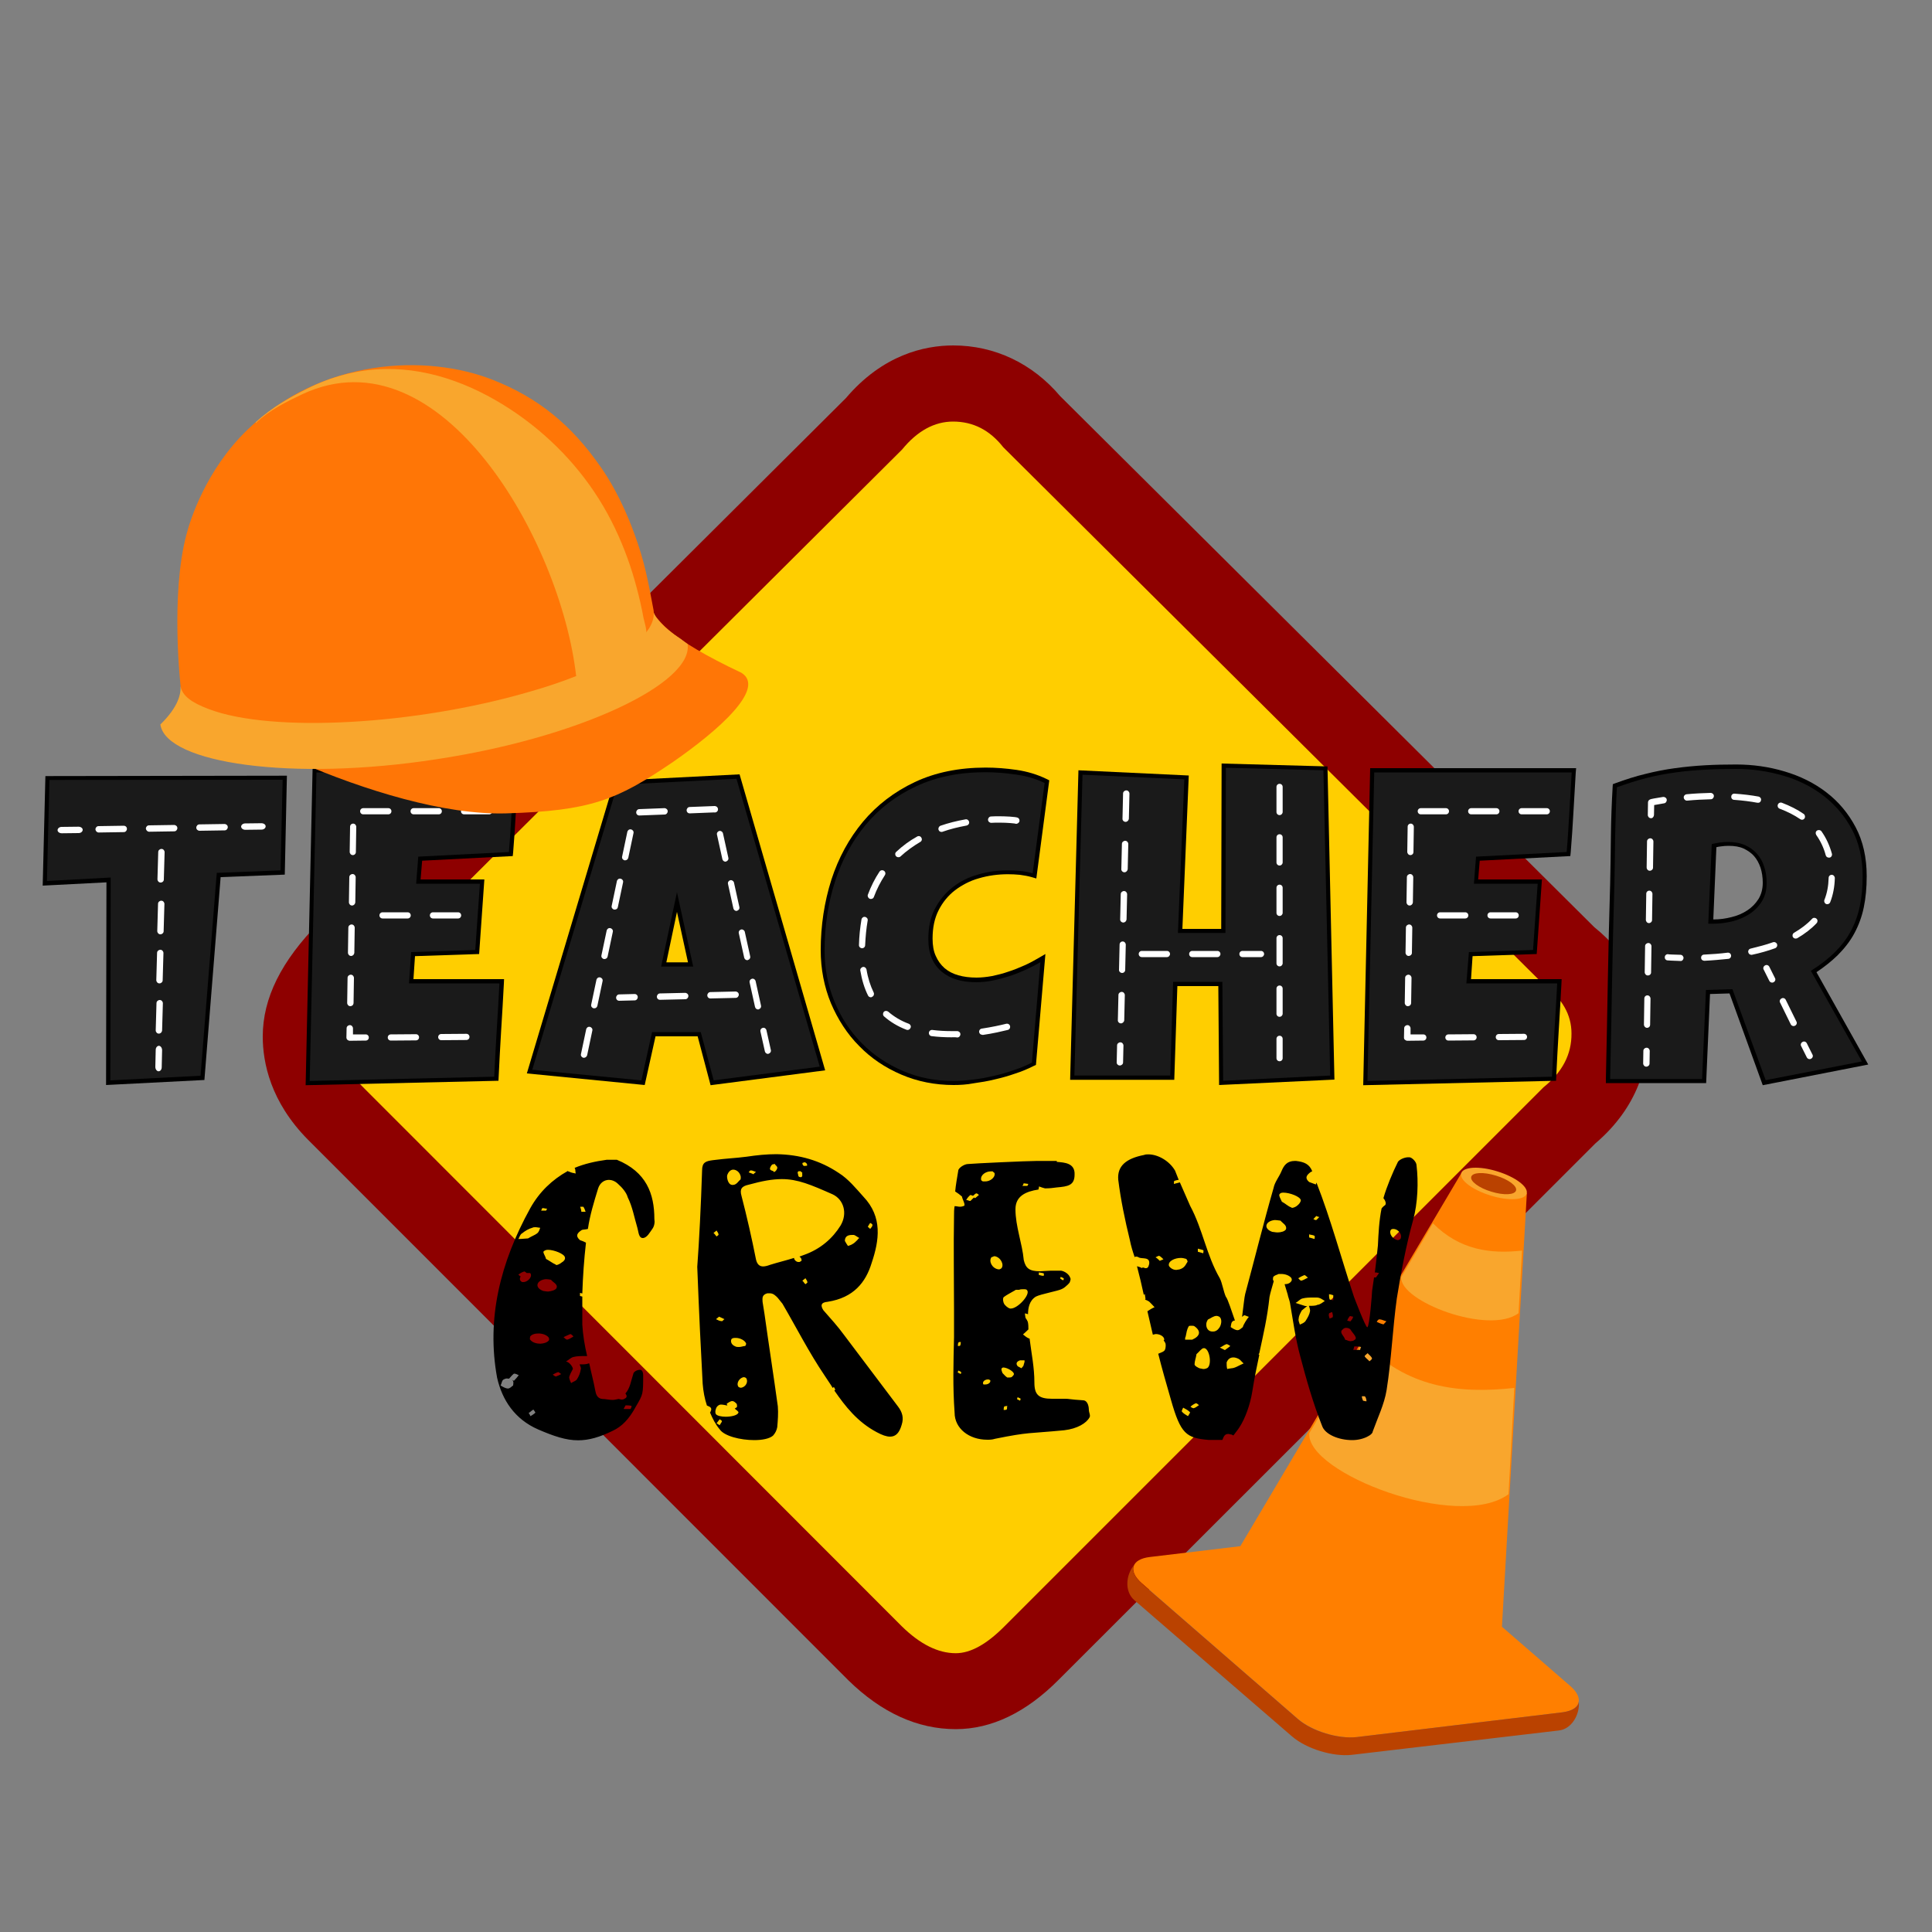 <?xml version="1.0" encoding="utf-8"?>
<!-- Generator: Adobe Illustrator 19.1.0, SVG Export Plug-In . SVG Version: 6.00 Build 0)  -->
<svg version="1.1" id="Layer_1" xmlns="http://www.w3.org/2000/svg" xmlns:xlink="http://www.w3.org/1999/xlink" x="0px" y="0px"
	 width="1000px" height="1000px" viewBox="-39 -140 1000 1000" style="enable-background:new -39 -140 1000 1000;"
	 xml:space="preserve">
<rect x="-39" y="-140" width="1000" height="1000" fill="#808080" stroke="none"/>
<style type="text/css">
	.st0{fill:#8E0000;}
	.st1{fill:#FFCE00;}
	.st2{fill:#FF7F00;}
	.st3{fill:#BA4200;}
	.st4{fill:#F9A62D;}
	.st5{fill:#1A1A1A;}
	.st6{fill:#FFFFFF;}
	.st7{fill:#FF7606;}
</style>
<g>
	<path class="st0" d="M455.7,755c-19.8,0-38.4-8.5-55.5-25.2l-0.3-0.3L120.4,449.9C101,430.3,97,410,97,396.5
		c0-19.9,9.6-39.1,29.2-59l0.2-0.2L398.8,66.1c19.1-22.5,40.7-27.3,55.6-27.3c21.4,0,41,9.3,55.3,26.2l276.5,274.9
		c17.9,14.4,27.9,33.8,27.9,55c0,15.5-4.8,37.7-27.3,56.9L509,729.4C492.1,746.4,474.2,755,455.7,755z M156.9,396.9L454,696.2
		l298-299.9L454.5,98.4L160.6,393.1C159.1,394.5,157.9,395.8,156.9,396.9z"/>
	<path class="st1" d="M759.9,422.8L481.1,701.6c-9.3,9.4-17.7,14.1-25.4,14.1c-9.2,0-18.5-4.7-27.9-13.9L148.4,422.2
		c-8-8.1-12-16.8-12-25.8s5.9-19.1,17.8-31.2L427.9,92.7c7.9-9.7,16.8-14.5,26.4-14.5c10.4,0,19,4.4,26,13.3l279.6,278
		c9.7,7.3,14.5,15.7,14.5,25.4C774.5,405.8,769.6,415,759.9,422.8z"/>
	<path class="st2" d="M773.8,732.7L738.4,702l12.9-224.4l-33.9-10.4c0,0-90.2,152.2-114.4,193.1l-46.8,5.6
		c-9.6,1.1-11.5,7.2-4.2,13.6l80.8,70.2c7.3,6.3,21,10.5,30.6,9.4l106.2-12.8C779.2,745.1,781,739,773.8,732.7z"/>
	<path class="st3" d="M778.2,740.7c-0.3,2.9-3.3,4.9-8.6,5.6l-106.3,12.8c-9.6,1.1-23.3-3-30.6-9.4l-80.8-70.2
		c-3.8-3.4-5.1-6.7-4.1-9.2c-4.1,5.1-4.8,13.6,0.4,18l81.6,70.5c7.4,6.4,21.2,10.6,30.9,9.5l107.1-12.6
		C774.5,755,778.8,747.4,778.2,740.7z"/>
	<path id="path1336" class="st4" d="M666.5,554.5c22.5,23.9,49.6,27,78.3,23.9l-3,55c-26.1,19.3-104.9-11-103.1-31.6L666.5,554.5z"
		/>
	<path id="path1317" class="st4" d="M751.2,477.8c-1,3.4-9.4,3.9-18.7,1c-9.4-2.9-16.1-8-15.2-11.4v-0.1c1-3.4,9.4-3.9,18.7-1
		C745.4,469.2,752.2,474.3,751.2,477.8C751.2,477.7,751.2,477.8,751.2,477.8z"/>
	<path id="path2247" class="st3" d="M745.7,476.2c-0.7,2.3-6.3,2.6-12.8,0.6c-6.4-1.9-11-5.4-10.4-7.6c0,0,0,0,0-0.1
		c0.7-2.3,6.3-2.6,12.8-0.6C741.7,470.4,746.4,473.9,745.7,476.2C745.7,476.1,745.7,476.2,745.7,476.2z"/>
	<path id="path2808" class="st4" d="M702.7,493.2c13.9,13.9,29.8,15.9,46.1,14.1l-1.8,32.4c-15.4,11.5-61.9-6.2-60.7-18.7
		C686.3,521.2,702.7,493.2,702.7,493.2z"/>
	<path d="M299.7,491c0.3,1.6,0,3.6-1,5c-1.2,1.6-2.8,4.8-5,4.8s-2.2-3.4-2.8-5.3c-1.6-5.3-2.5-10.8-5-15.8c-0.6-2.3-2.8-5-5-6.9
		c-1.6-1.6-3.5-2.1-4.7-2.1c-2.5,0-4.7,1.6-5.6,4.4c-2.2,7.1-4.3,14-5.3,21c-1.2,0.3-2.5,0.3-3.1,0.5c-2.5,1.6-3.5,3.1-1,5.3
		c1,0.3,2.2,0.8,3.1,1.3c-1,8.7-1.6,17.4-1.9,26.3l-1.2-0.3c0,0.5,0,1,0,1.6l1.2,0.3c0,4.8,0,9.7,0,14.5c0.3,5.3,1.2,10.8,2.5,16.3
		h-1.6c-1.9,0-3.7,0-5.6,0.5c-1.2,0.3-2.5,1.6-3.7,2.3c2.2,0.5,3.7,3.4,3.5,3.9c-1,1.8-1.6,3.1-1.9,4.2c0,1,0.6,2.1,1,3.1
		c1-0.8,2.5-1,3.1-2.1c1-1.6,1.6-3.1,1.9-5c0.3-0.8-0.3-1.6-0.6-2.6c2.2,0,3.5,0,4.7-0.5h0.3c1,4.8,2.2,9.2,3.1,14
		c0.3,1.8,1,4.2,3.7,4.4c1.6,0,3.5,0.5,5.3,0.5c1,0,1.9-0.3,3.1-0.5c0.3,0,1,0.3,1.6,0.3c0.3,0,1,0,1.6-0.5c1.2-0.5,1.2-1.6,0.3-2.6
		c2.5-2.9,2.8-6.3,4.1-10.2c0-0.8,1.6-2.1,3.5-2.1c1.2,0,1.6,1.6,1.6,2.6c0,10,0,10-3.7,16.3c-3.7,6.9-7.5,10.5-11.9,12.6
		c-6.9,3.4-12.5,5-18.1,5c-6.2,0-12.5-2.1-20.6-5.6c-12.2-5.3-18.7-15.3-21.3-26.8c-5.6-30.5,1.6-59.6,17.2-87.8
		c4.7-8.4,11.3-14.7,19.4-19.2c0.3,0.3,0.3,0.3,0.6,0.3c1,0.5,2.2,0.8,3.5,1c-0.3-1,0-2.1-0.6-2.9c5-2.1,10.7-3.4,16.6-4.2h5.3
		C295.6,466.6,299.7,477.9,299.7,491z M223.3,573.5c-0.6,0-1.2,0.3-1.6,0.5c-1,0.5-1,2.1-1.6,3.1c1.2,0.8,2.8,1.6,3.7,1.6
		c1.2,0,1.9-1,2.8-1.6c0-0.8,0.3-1.6,0-2.1c0-0.3-0.3-0.5-0.6-0.8l1,0.5c1-1,1.9-2.1,2.5-2.9c-0.6-0.3-1.6-0.8-2.2-0.8H227
		c-1,0.8-1.6,1.6-2.5,2.6L223.3,573.5z M234.3,501c2.2-1.3,3.7-1.8,4.7-2.6s1.2-1.8,1.6-2.9c-0.6,0-1.6-0.3-2.5-0.3
		c-0.6,0-1,0-1.6,0.3c-1.9,0.5-3.7,1.6-5.3,2.9c-1,0.5-1.2,1.8-1.9,2.9C231.5,501.3,233.3,501,234.3,501z M235.8,519.7
		c0-0.3-0.3-0.8-0.6-0.8h-1c-0.3,0-0.3,0-0.6,0c-0.3-0.3-1-0.8-1.2-0.8c-1.2,0.3-2.2,1-3.1,1.6c0.3,0.3,1,1,1.2,1
		c-0.3,0.5-0.6,1.3-0.3,1.8c0,0.3,0.3,0.5,0.6,0.8c0.3,0.3,0.6,0.3,1,0.3C233.7,523.7,236.2,521.5,235.8,519.7z M238.1,591.2
		c0-0.3-0.6-1-1-1.6c-1,0.5-1.6,1.3-2.5,1.8c0.6,0.5,0.6,1,1,1.6C236.4,592.5,237.4,591.9,238.1,591.2z M249,526.8
		c1-2.1-1.9-3.1-2.8-4.4c0,0-1.6-0.3-2.5-0.3h-0.3c-4.7,0.5-6,4.4-1.2,6.1c0.3,0,1.6,0.3,2.5,0.3C246.5,528.3,248.4,527.8,249,526.8
		z M243.6,486.6c0.3,0,0.3-0.8,0.6-1c-1,0-1.6-0.3-2.5-0.3l-0.6,1.3c0.6,0,1.2,0,1.9,0H243.6z M245,553.9c0.3-0.3,0.3-1,0-1.6
		c-1-1.3-3.1-2.1-5.3-2.1c-1.9,0-3.5,0.5-4.3,1.6c0,0.5-0.3,1.3,0,1.6c1.2,1.6,3.5,2.1,5.3,2.1C242.5,555.4,244.1,554.9,245,553.9z
		 M251.8,513.4c1-0.5,1.9-1.6,1.6-2.6c-0.3-1.8-5.6-3.9-8.8-3.9c-1,0-1.6,0.3-2.2,0.8s1,2.6,1.2,3.9c1.9,1,3.5,2.3,5,2.9l0.3,0.3
		C250,514.7,251.2,513.9,251.8,513.4z M251.5,571.2c-0.6-0.3-1.2-1-1.6-1c-1,0.3-1.9,0.8-2.8,1.3c0.3,0.3,1,0.8,1.6,1
		C249.6,572.2,250.6,571.7,251.5,571.2z M257.8,551.8c-0.3-0.5-1.2-1.3-1.6-1.3c-1.2,0.5-2.2,1-3.5,1.6c0.6,0.5,1.2,1.3,1.9,1.3
		C255.9,553.1,256.8,552.3,257.8,551.8z M261.3,484.6c0.3,1,0.6,1.8,0.6,2.6h2.2c-0.3-0.8-0.6-1.8-1-2.3c0-0.3-0.3-0.3-0.6-0.3h-0.6
		h-0.3H261.3z M284.1,589.3c0.3,0,0.6,0,1,0h0.6c0.6,0,1.2,0,1.6,0c0.3-0.3,0.6-1,0.6-1.6c-1-0.3-2.2-0.3-3.1-0.3l-1,1.8
		L284.1,589.3L284.1,589.3z M395.1,467.1c5,3.1,9.1,8.2,12.8,12.3c10,10.5,8.2,22.6,4.3,34.2c-3.1,10.2-9.4,18.1-22.8,20.2
		c-3.7,0.3-3.7,2.1-2.2,4.4c3.7,4.2,7.5,8.4,10.7,12.8l27.9,37c2.2,2.9,3.1,5.8,1.9,9.5c-1.2,4.2-3.1,6.1-6,6.1
		c-1.9,0-4.1-0.8-6.9-2.3c-10-5.3-16.3-13.4-21.9-21.5c0-0.3,0.3-0.3,0.3-0.3c0.3-0.3-0.3-1-0.6-1.6l-0.6,0.5
		c-1.2-2.1-2.8-4.2-4.1-6.3c-8.2-12.1-14.7-25-21.9-37.3l-2.5-3.1c-1-1-2.2-2.3-4.1-2.3h-1.2c-3.1,0.8-2.5,2.9-2.5,4.4l1,6.3
		c2.2,15.8,4.7,31.8,6.9,47.8c0.3,3.6,0,7.4-0.3,10.8c-0.3,1.6-1,3.1-2.2,4.4c-1.9,1.6-5.6,2.3-9.7,2.3c-7.2,0-15.6-2.1-17.9-5.6
		c-2.2-2.6-3.7-5.6-5-8.7c0,0,0.3-0.3,0.3-0.5c1.2-2.3-1-2.6-1.9-3.1c-1.2-3.6-1.9-7.4-2.2-11.3c-1-18.4-1.9-37-2.8-60.5
		c1-13.4,1.9-31.5,2.5-49.9c0-4.2,1.9-4.8,5.6-5.3c7.8-1,11.3-1,17.5-1.8c5.3-0.8,10.3-1.3,15.4-1.3
		C374.8,457.6,385.4,460.6,395.1,467.1z M331.9,500c0.3-0.3,1.2-0.8,1-1c0-0.8-0.6-1.3-1-2.1l-1.6,1.3
		C331,498.7,331.3,499.4,331.9,500L331.9,500z M334.1,587c-1,0-2.2,1-2.5,2.1c-0.3,0.8-0.6,2.1,0,2.9c0.6,0.8,2.8,1.3,5,1.3
		c3.1,0,6.2-0.8,6.6-2.1c0.3-0.5-1-1.3-1.9-2.1c0.3-0.3,1-0.5,1.2-1c0-0.3,0-1.3-0.3-1.6c-0.6-0.5-1.2-1.3-2.2-1.3s-1.9,0.8-2.8,1.3
		c0,0.3,0,0.5,0.3,1C336.3,587.3,335.3,587,334.1,587z M336,542.8l-2.8-1.3c-0.6,0.5-1.2,1-1.6,1.3c1,0.5,1.9,1,2.8,1h0.3
		C335.1,543.9,335.3,543.1,336,542.8z M334.7,595.6c0-0.3-1-0.8-1.2-1l-1.6,2.1c0.6,0.3,1.2,0.8,1.6,1
		C333.8,597,334.4,596.5,334.7,595.6z M346.6,556.7c0.3,0,0.6-0.8,0.6-1.3c-0.6-1.6-3.1-2.9-5.3-2.9c-1,0-1.6,0-2.2,0.5
		c-0.6,0.8-0.6,2.9,1.9,3.9c0.6,0.3,1.2,0.3,1.9,0.3C344.7,557.2,345.7,556.7,346.6,556.7z M344.2,470.6c0.3-0.3,0.3-1.8,0-2.3
		c-0.6-1.8-2.2-2.9-3.7-2.9c-1.2,0-2.5,1-3.1,2.9c-0.3,1,0.3,4.8,2.5,5h0.6C342.3,473.2,343.2,471.3,344.2,470.6z M347.2,573.3
		c-0.3-0.3-1-0.5-1.2-0.5c-2.2,0.3-4.1,3.1-2.8,5c0.3,0.3,1,0.5,1.2,0.5C347,578.1,348.5,575.1,347.2,573.3z M359.5,514.7
		c4.1-1.3,8.4-2.3,12.5-3.6c0,1,1.2,2.1,2.2,2.1h0.6c0.3,0,0.6-0.5,1-0.5c0.3-1-0.3-1.8-1-2.3l2.2-0.8c8.8-3.1,15-8.7,19.1-15.3
		c3.7-6.3,1.6-13.4-4.1-16.1c-11.3-5-18.1-7.9-26.3-7.9c-5,0-10.3,1-17.2,2.9c-3.7,0.8-4.7,2.3-3.7,5.8c2.8,10.8,5.3,21.8,7.5,32.9
		c0.6,2.6,1.9,3.6,3.7,3.6C356.9,515.5,358.2,515.2,359.5,514.7z M352.3,466.6c-1-0.3-1.9-0.8-2.5-0.8h-0.3c-0.3,0-0.6,0.5-1,1
		c0.6,0.3,1.6,0.5,2.5,1C351.3,467.3,351.7,467.1,352.3,466.6z M363.2,465c0.6-1.3-1-1.8-1.2-2.6c-1,0.5-1.2-0.3-2.2,1.6
		s1,1.8,1.6,2.3c0,0.3,0,0.3,0.3,0.3S362.8,466,363.2,465z M375.7,469.3c1-0.5,0.3-1.6,0.6-2.3c-0.6-0.3-0.6-0.8-1.2-0.8h-0.6
		c-1.2,0.3-0.3,1.6-0.3,2.3c0,0.3,0.3,0.8,1.2,0.8H375.7z M378.1,463.4h0.3h0.3c0-0.5,0.3-0.5-0.3-1.3c-0.3-0.3-0.6-0.5-1-0.5
		s-0.6,0.3-1,0.3c0,0-0.3,0.5,0.3,1.3c0.3,0.3,0.6,0.3,1,0.3L378.1,463.4L378.1,463.4z M377.9,524.7c0.3-0.3,1.2-0.8,1-1
		c0-0.8-0.6-1.3-1-2.1l-1.6,1.3C377,523.4,377.2,524.2,377.9,524.7L377.9,524.7z M402.3,503.9c1-0.5,1.6-1.3,2.5-2.1
		c0.3-0.5,0.6-0.8,1-1c-1-0.5-1.9-1.3-2.8-1.6h-1c-2.2,0-3.7,0.8-3.7,3.1c0.6,1,1,1.8,1.6,2.6C400.4,504.7,401.4,504.5,402.3,503.9z
		 M411.4,496.1c0.6-0.8,1.2-1.3,1.2-2.1c0-0.3-0.6-0.8-1.2-1c-0.3,0.5-1,1.3-1.2,2.1C410.7,495.3,411.1,495.8,411.4,496.1
		L411.4,496.1z M508.1,461.4c3.7,0.3,9.4,0.5,9.1,6.6c0,5.6-3.5,6.1-9.1,6.6c-1.9,0.3-4.1,0.5-6.2,0.5c-1-0.3-1.9-0.5-3.1-1
		c0,0.5-0.3,1.3-0.3,1.6c-6.6,1-11.9,3.4-11.9,10.2c0,8.9,3.5,17.6,4.3,26.3c1,4.2,2.8,5.8,8.4,5.8l5.6-0.3c0.3,0,1.2,0,5.3,0
		c1.9,0.3,4.1,1.8,4.7,3.6c0.3,0.5,0.3,1,0,1.8c-0.3,1-0.3,0.8-1.2,1.8c-1.2,1-1.6,1.6-3.1,2.3c-1.9,1-10.9,2.6-13.4,3.9
		c-3.5,2.1-4.1,6.1-4.1,9.2c-0.3-0.3-1-0.3-1.6-0.5c0,1,0.3,1.8,0.3,2.3c0.6,0.8,1,1.6,1.2,2.1c0.3,1.3,0.3,2.6,0.3,3.9
		c-1,1-1.9,1.8-2.8,2.6c1,0.8,1.9,1.6,3.1,2.1h0.3c1,7.9,2.5,15,2.5,22.8c0,6.3,2.2,8.4,9.1,8.4h6.9c2.2,0,1.6,0.3,9.4,0.8
		c2.5,0.3,2.8,3.9,2.8,5c0,1.3,1,2.9,0.3,3.9c-1.6,2.9-6.2,5.8-13.1,6.6c-18.7,1.8-17.9,0.8-35.7,4.4c-1.6,0.5-2.8,0.5-4.1,0.5
		c-9.4,0-16.9-5.8-16.9-14c-1-13.6-0.6-25.8-0.3-39.1v-14.2c0-16.3-0.3-32.4,0-48.6c0-1.6,0-3.4,0.3-5c1,0,1.9,0.3,2.8,0.3
		c1,0,1.6-0.3,2.2-0.5c0.6-0.8-1-3.4-1.2-4.8c-1.2-1-2.2-1.8-3.5-2.6c0.3-3.4,1-7.1,1.6-10.8c0-1.3,3.1-3.4,5-3.4
		c2.8-0.3,30.6-1.6,35.7-1.6h0.6c6,0,4.3,0,5.3,0h4.4v0.5H508.1z M457.1,554.9c-0.3,0.5-0.3,1-0.3,1.8c0.3,0,1.2,0,1.2-0.3
		c0.3-0.5,0.3-1.3,0.3-1.8C458,554.6,457.1,554.6,457.1,554.9z M458.6,570.4c-0.3-0.5-1-0.8-1.6-1l-0.3,1c0.6,0.3,1,0.5,1.6,0.8
		C458.3,570.9,458.6,570.4,458.6,570.4z M463.3,478.5c-1,0.8-1.6,1.6-2.2,2.6c0.6,0,1.6,0.5,1.9,0.5h0.3c0.6-0.5,1.2-1.3,1.9-1.8
		l0.3,0.3h0.3l1.9-1.6c-0.3-0.3-1-0.8-1.2-0.8h-0.3c-0.6,0.3-1,0.8-1.6,1.3C464.3,478.7,463.7,478.7,463.3,478.5z M475.8,467.3
		c0-0.3-0.6-0.5-1-1h-1c-2.5,0-5.3,1.8-5,4.2c0,0.3,0.3,0.8,1,1h1C473.4,471.6,476.2,469.5,475.8,467.3z M473.6,574.8
		c0-0.3,0-0.5-0.3-0.5c-0.3-0.3-0.6-0.3-1-0.3c-1.2,0-2.5,0.8-2.5,1.8c0,0.3,0,0.5,0.3,0.8h0.6C472.1,576.7,473.6,575.9,473.6,574.8
		z M479.3,516.5c1.6-1.8-0.3-5.8-3.5-6.3c-0.6,0-1,0.5-1.6,0.5c-1.6,2.1,0.3,5.8,3.5,6.3h0.3C478.3,517.1,478.9,516.8,479.3,516.5z
		 M484.6,572.8c0.3-0.3,1.2-1,1.2-1.6c0-1.3-3.5-3.4-5.6-3.4c-0.3,0-0.3,0.3-0.6,0.3c-0.6,0.5,0,1.8,0.3,2.6c1,1,1.6,1.8,2.5,2.3
		h0.3C483.4,573,484,573,484.6,572.8z M486.5,527.8c-2.2,1.3-4.3,2.3-6,3.6c-0.6,0.8-0.3,2.6,0.3,3.6c0.6,0.8,1.9,2.1,3.1,2.3h0.3
		c3.7,0,10.3-7.4,8.4-9.5c-0.3-0.5-1-0.5-1.9-0.5c-0.6,0-1.6,0-2.2,0.3h-1.8L486.5,527.8L486.5,527.8z M480.8,588
		c-0.3,0.5-0.3,1.3-0.3,1.8c0.6,0,1.2,0,1.6-0.3c0.3-0.5,0-1.3,0.3-1.8C481.8,587.8,481.2,587.8,480.8,588z M489.3,584
		c-0.3-0.3-1-0.5-1.6-0.8l-0.3,1c0.6,0.3,1,0.5,1.6,0.8L489.3,584z M492.7,473.8c0.3,0,0.3-0.8,0.6-1c-0.6,0-1.6-0.3-2.5-0.3
		c0,0.5-0.3,0.8-0.6,1.3h2.2H492.7z M490.7,567c0.3-0.8,0.3-1.3,0.6-2.1v-0.8c-0.3,0-0.3,0-0.6,0H490c-0.3,0-0.6,0-1,0
		c-1.6,0.5-2.5,1.6-1.2,3.1l1.9,1L490.7,567z M501.2,519.1c-0.6-0.3-1.6-0.3-2.5-0.5v1.3c1,0.3,1.9,0.5,2.5,0.5
		C501.2,520.2,501.5,519.4,501.2,519.1z M511.6,521.7c-0.3-0.3-1-0.5-1.6-0.8c0,0.3-0.3,0.8-0.3,0.8c0.6,0.5,1.2,0.8,1.6,1
		C511.6,522.3,511.6,522,511.6,521.7z M692.4,491.6c-3.7,13.4-6.2,26.8-8.4,40.4c-2.2,15.8-2.8,31.8-5.3,47.5
		c-1.2,7.4-4.7,14.5-7.2,21.5c0,0.8-1.2,1.8-2.2,2.3c-2.2,1.3-5.3,2.1-8.4,2.1c-6.9,0-14.1-2.9-15.6-7.4c-4.7-11.8-8.2-24.2-11.3-36
		c-2.5-9.2-3.7-18.4-5.3-27.6c-0.3-1.6-1-3.1-1.2-4.4l-1.6-5.3c1.6,0,2.8-0.5,3.5-1.6c0.3-0.3,0.3-1,0-1.6c-1-1.3-3.1-2.1-5.3-2.1
		h-0.6h-0.3c-0.3,0-0.6,0-1,0.3c-1,0.3-1.9,0.8-2.2,1.3c0,0.5-0.3,1.3,0,1.6c0,0.3,0.3,0.5,0.3,0.5c-0.6,2.3-1.9,6.3-2.2,8.2
		c-1.2,11-3.1,18.9-5.3,29.2l-0.3,0.3c0,0.3,0,0.3,0.3,0.5c-1.2,5.6-2.5,11.8-3.7,19.4c-1,6.1-3.5,13.4-6.6,18.1
		c-1,1.6-2.2,2.9-3.1,4.2l-1-0.5c-0.6,0-1.2-0.3-1.6-0.3c-2.2,0-2.5,1.8-3.1,3.1h-0.3c-0.3,0-5.3,0-6.9,0
		c-11.5-1-14.4-3.1-19.4-20.7c-2.5-8.7-4.7-16.3-6.6-23.9c1-0.5,2.2-0.8,2.8-1.3c1-0.5,1.2-2.6,1-3.9c-0.3-0.5-0.3-1-1-1.6
		c0.3-0.3,0.3-0.5,0.3-0.8c-0.3-1.6-2.5-2.6-4.3-2.6c-0.6,0-1,0.3-1.6,0.3l-2.8-12.1c1.2-0.8,2.5-1.6,3.7-2.1c-1-1-1.9-2.1-2.8-2.9
		c-0.6-0.3-1.2-0.8-2.2-1c0,0,0.3,0,0.3-0.3c0-0.8-0.3-1.6-0.3-2.6c-0.3,0.3-0.3,0.3-0.6,0.3c-1-4.8-2.2-9.7-3.5-14.7
		c1,0.3,1.9,0.5,2.5,1c0-0.3,0.3-0.3,0.6-0.3s0.6,0,1,0.3h0.6c0.6,0,1.2-0.3,1.6-2.1c0.6-3.9-3.5-2.6-5.3-3.4
		c-0.3-0.3-1-0.5-1.6-0.5c-0.3,0-0.6,0.3-0.6,0.3c-1-2.9-1.9-5.8-2.5-8.9c-2.5-10.2-4.7-20.7-6-31.2c-0.6-7.1,4.1-11,13.4-12.8
		c0.6-0.3,1.6-0.3,2.2-0.3c5,0,10.9,3.4,13.8,8.4l1.9,4.8c-0.6,0-1.6,0.3-2.2,0.5c-0.3,0-0.3,1-0.3,1.6l3.1-0.8
		c0,0,3.5,7.9,5.3,12.1c6.6,12.3,8.4,25.5,15.4,37.6c1.2,2.3,1.9,6.9,3.1,9.5c1,1,3.1,7.9,4.7,12.3c-0.3,0-0.6,0-1,0.3
		c-1,0.5-1,2.1-1.2,3.1c1.2,0.8,2.5,1.6,3.5,1.6c1.2,0,1.9-1,2.8-1.6c0-0.8,2.2-4.4,3.1-5.3c-1-0.3-1.9-0.8-2.2-0.8h-0.3
		c-0.3,0.3-0.6,0.5-1,0.8c0.6-4.4,1.2-10.5,1.6-11.8c4.7-17.4,9.7-37.6,14.7-54.9c0.6-3.1,2.8-5.6,4.1-8.7c1.2-2.9,2.8-5.3,6.9-5.3
		h0.6c4.3,0.5,6.9,1.6,8.4,5.3c-0.3,0.3-0.3,0.3-0.6,0.3c-2.2,1.6-3.5,3.1-1,5.3l3.5,1.3c0-0.3,0.3-0.8,0.3-1
		c7.5,19.2,12.8,39.1,19.4,59.1c0.3,0.8,6,15.8,6.9,15.8c1.2-0.3,2.5-17.9,2.5-18.9l1-6.9c0.3,0,0.6,0,1,0l1.6-2.3
		c-0.6,0-1.2-0.3-1.9-0.3c-0.3,0-0.3,0.3-0.3,0.3c0.6-4.4,1-8.9,1.6-14.2c0.3-6.3,0.6-12.8,1.9-19.2c0.6-0.8,1.2-1.3,1.9-1.8
		c0.6-0.8,0-2.3-0.6-3.1l-0.3-0.3c0-0.3,0-0.3,0-0.3c1.6-5.6,4.7-13.1,7.5-18.7c1-1.3,3.5-2.3,5.3-2.3h0.6c1.2,0,3.7,2.3,3.7,4.2
		C695.2,471.6,694.9,482.6,692.4,491.6z M563.2,511.8c-0.6-0.5-1.2-1.3-2.2-1.8c-0.6,0-1.2,0.5-1.9,0.8c1,0.5,1.6,1.3,2.2,1.8
		L563.2,511.8z M571.3,517.1c3.1-0.8,3.5-2.9,4.3-3.9c0.3-0.3-0.3-1.3-0.6-1.6c-1-0.3-1.9-0.5-2.8-0.5c-3.1,0-6.6,1.6-6.2,3.9
		c0,0.5,1.6,2.3,3.7,2.3C570.4,517.3,570.6,517.1,571.3,517.1z M576.9,590.9c-1-1-2.2-1.6-3.5-2.3c-0.3,0.8-1,1.8-0.6,2.1
		c0.6,0.8,1.9,1.6,3.1,2.3C576.3,592.2,577.2,591.2,576.9,590.9z M576.3,546.5c-1,1.6-1.2,3.4-1.6,5.3c-0.3,0.5-0.3,1-0.3,1.6h3.7
		c4.1-1.8,4.7-4.4,1.2-6.9c-0.3-0.3-1-0.3-1.6-0.3C577.2,546.2,576.3,546.2,576.3,546.5z M584.4,557.8H584c-1,0-2.5,2.1-3.7,3.1
		c-0.3,2.1-1,3.6-1,5.3c0,0.8,1.9,1.8,2.8,2.1c0.6,0,1.2,0.3,1.9,0.3c0.6,0,1.6-0.3,1.9-0.5C588.4,566.4,587.1,558.3,584.4,557.8z
		 M581.6,587.3c-0.3-0.3-1.2-1-1.6-1c-1.2,0.5-1.9,1-2.8,1.8c0.3,0.3,1.2,0.8,1.6,0.8C580,588.6,580.7,587.8,581.6,587.3z
		 M583.8,507.1c-0.6-0.3-1.9-0.5-2.8-0.8v1.6c1,0.3,1.9,0.5,2.8,0.8C583.8,508.1,584.1,507.3,583.8,507.1z M591.9,547.5
		c1-1,2.2-4.8,0-6.1c-0.3,0-0.6-0.3-1.2-0.3c-1.6,0-3.1,1.3-4.3,1.8c-0.3,0-1,1.6-1,2.1c-0.3,2.6,1.2,4.2,3.1,4.2
		C589.7,549.3,591,548.8,591.9,547.5z M595,558.8c1-0.8,1.9-1.3,2.8-2.1c-0.6-0.5-1.6-1-1.9-1c-1.2,0.3-2.2,1.3-3.5,1.8L595,558.8z
		 M604.7,565.7c-1-0.8-1.6-1.8-2.5-2.3c-1-0.5-1.9-0.8-2.8-0.8c-1.6,0-2.8,0.8-3.5,2.6c0,1.3,0,2.3,0.3,3.4c1-0.3,2.2-0.3,3.1-0.5
		c1.2-0.3,2.5-1,3.7-1.6L604.7,565.7z M623.8,491.8c-0.3,0-1.9-0.3-2.8-0.3h-0.3c-4.7,0.5-6,4.4-1.2,6.1c0.6,0,1.6,0.3,2.8,0.3
		c1.6,0,3.7-0.5,4.3-1.6C627.3,494.2,624.8,493.1,623.8,491.8z M632.7,483.8c0.6-0.5,1.6-1.6,1.6-2.6c-0.3-1.8-5.6-3.9-9.1-3.9
		c-1,0-1.6,0.3-1.9,0.8c-0.6,0.5,0.6,2.6,1.2,3.9c1.9,1,3.1,2.3,4.7,2.9c0.3,0,0.3,0.3,0.6,0.3C630.9,485.1,632.1,484.4,632.7,483.8
		z M634.5,522.9c1.2-0.3,2.2-1,3.5-1.6c-0.6-0.3-1.2-1.3-1.9-1.3c-1.2,0.5-2.2,1-3.1,1.6C633.2,522,634.2,522.9,634.5,522.9z
		 M646.7,533.4c-1.2-0.8-2.5-1.8-4.1-1.8h-1.9c-1.9,0-3.7,0-5.6,0.5c-1.2,0.3-2.2,1.6-3.5,2.3l5,1.6c0.3,0,0.6,0,1,0l-2.8,2.3
		c-1,1.8-1.6,3.1-1.6,4.2c-0.3,1,0.3,2.1,0.6,3.1c1.2-0.5,2.5-1,3.1-2.1c1-1.6,1.9-3.1,2.2-5c0-0.8-0.3-1.6-0.6-2.6
		c1.9,0,3.5,0,4.3-0.5C644.5,535.2,645.4,534.2,646.7,533.4z M638.6,500.5c1,0.3,1.9,0.5,2.8,0.8c0-0.5,0.3-1.3,0-1.6
		c-0.6-0.5-1.9-0.5-2.8-0.8V500.5z M640.8,491c0.6,0.3,1,0.5,1.2,0.5h0.3c0.6-0.5,1-1,1.6-1.6c-0.6,0-1-0.3-1.6-0.5L640.8,491z
		 M650.5,539.1c-0.6,0.3-1.6,0.5-1.6,0.8c-0.3,0.8,0,1.6,0.3,2.6c0.6-0.3,1.6-0.5,1.6-0.8C651.1,541,650.7,539.9,650.5,539.1z
		 M651.1,530.4c-1-0.3-1.6-0.5-2.2-0.5c0,0.8,0,1.8,0.3,2.6c0,0.3,1.2,0.3,1.9,0.5V530.4L651.1,530.4z M662,553.6
		c2.2-1-1-3.6-1.9-5.3c-0.3-0.5-1.2-1-2.2-1c-0.6,0-1.2,0-1.9,0.8c-2.2,1.6,1,3.6,1.2,5.3c1.2,0.3,1.9,0.8,2.8,0.8
		C660.8,554.1,661.4,554.1,662,553.6z M665.5,557.2c-1.2-0.3-2.2-0.3-3.5-0.3c-0.3,0.8-0.3,1.3-0.6,1.8h1c0.3,0,0.6,0,1,0h1.6
		C665.1,558.5,665.1,557.8,665.5,557.2z M658.3,543.6c0.6,0,1,0.3,1.6,0.3c0,0,0.3,0,0.3-0.3c0.6-0.5,1-1.3,1.2-2.1
		c-0.6,0-1.2-0.3-1.6-0.3c0,0-0.3,0-0.3,0.3C658.9,542.1,658.6,542.8,658.3,543.6z M668.3,585.3c0-0.8-0.3-1.8-0.6-2.3
		c-0.3-0.3-0.3-0.3-0.6-0.3h-0.6c-0.3,0-0.3,0-0.6,0c0,0.8,0.3,1.6,0.6,2.3C667,585.1,667.6,585.3,668.3,585.3z M671.1,563
		c-0.3-1-1.6-1.8-2.2-2.6c-0.6,0.5-1.6,1.3-1.6,1.6c0.6,1,1.9,1.8,2.5,2.6C670.5,564.1,671.4,563.3,671.1,563z M678.6,543.9
		c-1.2-0.3-2.5-1-3.5-1h-0.3c-0.3,0-1,0.8-1.2,1.3c1,0.5,2.2,1,3.5,1.3L678.6,543.9z M682.1,496.1c-0.6,0-1.2,0.3-1.2,0.5
		c-1.2,1.8,1,5,3.7,5.3c0.3,0,1-0.5,1.2-0.5C687.1,499.2,684.9,496.1,682.1,496.1z"/>
	<polygon points="16.1,316.7 -16.9,318.4 -15.5,261.7 109.5,261.5 108.4,312.7 75.2,314 66.8,419 15.9,421.6 	"/>
	<path class="st5" d="M107.3,263.6l-1.1,46.9l-33,1.3l-8.4,105l-46.7,2.4l0.2-105l-33,1.8l1.3-52.3L107.3,263.6z"/>
	<path class="st6" d="M-7,291.3c-1.2,0-2.2-0.7-2.2-1.6s0.9-1.7,2.1-1.7l8.7-0.1l0,0c1.2,0,2.2,0.7,2.2,1.6s-0.9,1.7-2.1,1.7
		L-7,291.3C-6.9,291.3-6.9,291.3-7,291.3z M12.1,290.9l13-0.2c0.9,0,1.6-0.8,1.6-1.7c0-0.9-0.7-1.6-1.7-1.6l-13,0.2
		c-0.9,0-1.6,0.8-1.6,1.7C10.5,290.2,11.2,290.9,12.1,290.9L12.1,290.9z M38.2,290.5l13-0.2c0.9,0,1.6-0.8,1.6-1.7
		c0-0.9-0.8-1.6-1.7-1.6l-13,0.2c-0.9,0-1.6,0.8-1.6,1.7C36.6,289.7,37.3,290.5,38.2,290.5L38.2,290.5z M64.3,290l13-0.2
		c0.9,0,1.6-0.8,1.6-1.7c0-0.9-0.8-1.6-1.7-1.6l-13,0.2c-0.9,0-1.6,0.8-1.6,1.7C62.6,289.3,63.4,290,64.3,290L64.3,290z M88,289.5
		l8.4-0.1c1.2,0,2.1-0.8,2.1-1.7s-1-1.6-2.2-1.6l-8.4,0.1c-1.2,0-2.1,0.8-2.1,1.7C85.9,288.8,86.8,289.5,88,289.5L88,289.5z
		 M44.9,393.4l0.4-14.1c0-0.9-0.7-1.7-1.6-1.7s-1.7,0.7-1.7,1.6l-0.4,14.1c0,0.9,0.7,1.7,1.6,1.7l0,0
		C44.1,395,44.8,394.3,44.9,393.4z M45.2,367.4l0.4-14.1c0-0.9-0.7-1.7-1.6-1.7s-1.7,0.7-1.7,1.6l-0.4,14.1c0,0.9,0.7,1.7,1.6,1.7
		l0,0C44.4,369,45.2,368.3,45.2,367.4z M45.7,342l0.4-14.1c0-0.9-0.7-1.7-1.6-1.7s-1.7,0.7-1.7,1.6l-0.4,14.1c0,0.9,0.7,1.7,1.6,1.7
		l0,0C44.9,343.6,45.7,342.9,45.7,342z M45.8,315.2l0.4-14.1c0-0.9-0.7-1.7-1.6-1.7s-1.7,0.7-1.7,1.6l-0.4,14.1
		c0,0.9,0.7,1.7,1.6,1.7l0,0C45.1,316.8,45.8,316.1,45.8,315.2z M44.7,412.4l0.2-8.8c0-1.2-0.7-2.2-1.6-2.3c-0.9,0-1.7,0.9-1.7,2.1
		l-0.2,8.8c0,1.2,0.7,2.2,1.6,2.3l0,0C44,414.5,44.7,413.6,44.7,412.4z"/>
	<path d="M856.2,374.2l-10.1,0.3l-2,46.1h-51.9v-2.2c0.4-17,0.7-33.9,1-50.3c0.3-16.5,0.7-33.4,1.2-50.3c0.2-8.5,0.3-16.9,0.4-25.2
		s0.4-16.8,0.9-25.3l0.1-1.4l1.3-0.5c5.2-1.9,10.4-3.6,15.5-4.8c5.1-1.3,10.2-2.3,15.4-3c5.1-0.7,10.3-1.2,15.6-1.5
		c5.2-0.3,10.7-0.4,16.1-0.4c8.6,0,17,1.2,25,3.6c8.1,2.4,15.4,6,21.6,10.8c6.3,4.8,11.4,10.9,15.2,18.1s5.7,15.7,5.7,25.3
		c0,5.9-0.5,11.3-1.5,16.1c-1,4.9-2.7,9.4-4.9,13.5s-5.2,7.9-8.7,11.4c-3.1,3-6.7,5.9-10.9,8.7L928,411l-54.6,10.7L856.2,374.2z
		 M848,335.9c3,0,6.1-0.4,9.2-1.2c3-0.7,5.8-1.9,8.2-3.5c2.3-1.5,4.3-3.5,5.8-5.9c1.4-2.3,2.2-5.1,2.2-8.4c0-2.8-0.4-5.5-1.2-7.9
		c-0.8-2.3-1.9-4.3-3.3-5.9c-1.4-1.6-3.3-2.9-5.4-3.9c-2.2-1-4.8-1.4-7.8-1.4c-1.4,0-2.7,0.1-4,0.3c-0.8,0.1-1.5,0.2-2.3,0.4
		l-1.6,37.3L848,335.9L848,335.9z"/>
	<path class="st5" d="M925.1,313.5c0,5.8-0.5,11-1.5,15.7s-2.6,9-4.7,12.9c-2.1,3.9-4.9,7.5-8.3,10.9c-3.4,3.3-7.5,6.5-12.3,9.5
		l26.4,46.9l-49.8,9.7L857.7,372l-13.7,0.4l-2,46.1h-47.6c0.4-16.8,0.7-33.6,1-50.3s0.7-33.4,1.2-50.3c0.2-8.5,0.3-16.9,0.4-25.2
		c0.2-8.4,0.4-16.8,0.9-25.2c5.2-1.9,10.3-3.5,15.3-4.8s10.1-2.2,15.1-2.9c5.1-0.7,10.2-1.2,15.4-1.4c5.2-0.3,10.5-0.4,16-0.4
		c8.4,0,16.5,1.2,24.4,3.5s14.8,5.8,20.9,10.5c6,4.7,10.9,10.4,14.6,17.4C923.2,296.2,925.1,304.3,925.1,313.5z M875.4,317
		c0-3.1-0.4-5.9-1.3-8.5c-0.8-2.6-2.1-4.8-3.8-6.7c-1.7-1.9-3.7-3.3-6.2-4.4s-5.4-1.6-8.7-1.6c-1.5,0-2.9,0.1-4.3,0.3
		c-1.4,0.2-2.8,0.5-4.1,0.8l-1.8,41.2h2.7c3.2,0,6.4-0.4,9.7-1.2c3.3-0.8,6.2-2.1,8.9-3.8c2.6-1.7,4.8-3.9,6.4-6.5
		C874.6,323.9,875.4,320.7,875.4,317z"/>
	<path class="st6" d="M813.1,412.1L813.1,412.1c-0.9,0-1.6-0.8-1.6-1.7l0.1-6.5c0-0.9,0.8-1.6,1.7-1.6s1.6,0.8,1.6,1.7l-0.1,6.5
		C814.8,411.4,814,412.1,813.1,412.1z M815.1,390.4l0.2-13.5c0-0.9-0.7-1.7-1.6-1.7l0,0c-0.9,0-1.6,0.7-1.6,1.6l-0.2,13.5
		c0,0.9,0.7,1.7,1.6,1.7l0,0C814.4,392,815.1,391.3,815.1,390.4z M815.6,363.3l0.2-13.5c0-0.9-0.7-1.7-1.6-1.7
		c-0.9,0-1.7,0.7-1.7,1.6l-0.2,13.5c0,0.9,0.7,1.7,1.6,1.7l0,0C814.9,364.9,815.6,364.2,815.6,363.3z M816.1,336.2l0.2-13.5
		c0-0.9-0.7-1.7-1.6-1.7l0,0c-0.9,0-1.6,0.7-1.6,1.6l-0.2,13.5c0,0.9,0.7,1.7,1.6,1.7l0,0C815.3,337.8,816.1,337.1,816.1,336.2z
		 M816.6,309.1l0.2-13.5c0-0.9-0.7-1.7-1.6-1.7c-0.9,0-1.7,0.7-1.7,1.6l-0.2,13.5c0,0.9,0.7,1.7,1.6,1.7l0,0
		C815.8,310.7,816.6,310,816.6,309.1z M817.1,281.9l0.1-5.2c1.1-0.2,2.8-0.5,5.1-0.9c0.9-0.1,1.5-1,1.4-1.9s-1-1.5-1.9-1.4
		c-4,0.6-6.4,1.1-6.5,1.2c-0.7,0.2-1.3,0.8-1.3,1.6l-0.1,6.5c0,0.9,0.7,1.7,1.6,1.7l0,0C816.3,283.6,817,282.8,817.1,281.9z
		 M843.2,357.3c4.2-0.2,8.4-0.6,12.4-1c0.9-0.1,1.5-0.9,1.4-1.8s-0.9-1.5-1.8-1.4c-3.9,0.5-8,0.8-12.2,1c-0.9,0-1.6,0.8-1.5,1.7
		C841.5,356.7,842.3,357.3,843.2,357.3C843.1,357.3,843.2,357.3,843.2,357.3z M867.8,354.2c4.3-0.9,8.4-2.1,12-3.4
		c0.8-0.3,1.3-1.2,1-2.1c-0.3-0.8-1.2-1.3-2.1-1c-3.6,1.3-7.5,2.3-11.6,3.3c-0.9,0.2-1.4,1.1-1.2,1.9s0.8,1.3,1.6,1.3
		C867.6,354.2,867.7,354.2,867.8,354.2z M891.3,345.6c3.9-2.3,7.3-4.9,10-7.8c0.6-0.7,0.6-1.7-0.1-2.3c-0.7-0.6-1.7-0.6-2.3,0.1
		c-2.5,2.7-5.7,5.1-9.3,7.2c-0.8,0.5-1,1.5-0.6,2.2c0.3,0.5,0.8,0.8,1.4,0.8C890.8,345.8,891.1,345.7,891.3,345.6z M908.3,327
		c1.5-3.8,2.3-8.1,2.4-12.5c0-0.9-0.7-1.7-1.6-1.7l0,0c-0.9,0-1.6,0.7-1.6,1.6c-0.1,4.1-0.8,7.9-2.2,11.4c-0.3,0.8,0.1,1.8,0.9,2.1
		c0.2,0.1,0.4,0.1,0.6,0.1C907.4,328,908,327.7,908.3,327z M908,303.9c0.9-0.2,1.4-1.1,1.2-2c-1.2-4.3-3-8.2-5.4-11.6
		c-0.5-0.7-1.5-0.9-2.3-0.4s-0.9,1.5-0.4,2.3c2.2,3.1,3.9,6.7,4.9,10.5c0.2,0.7,0.8,1.2,1.6,1.2C907.8,303.9,907.9,303.9,908,303.9z
		 M895,283.6c0.5-0.7,0.3-1.8-0.4-2.3c-3.3-2.3-7.1-4.2-11.3-5.8c-0.8-0.3-1.8,0.1-2.1,1c-0.3,0.8,0.1,1.8,1,2.1
		c4,1.5,7.5,3.3,10.6,5.4c0.3,0.2,0.6,0.3,0.9,0.3C894.2,284.3,894.7,284.1,895,283.6z M872.5,274.2c0.2-0.9-0.4-1.7-1.3-1.9
		c-3.8-0.7-8-1.2-12.4-1.5c-0.9-0.1-1.7,0.6-1.7,1.5c-0.1,0.9,0.6,1.7,1.5,1.7c4.2,0.3,8.3,0.8,12,1.5c0.1,0,0.2,0,0.3,0
		C871.7,275.6,872.4,275,872.5,274.2z M834.3,274.4c4.1-0.4,8.2-0.6,12.2-0.7c0.9,0,1.6-0.8,1.6-1.7c0-0.9-0.8-1.6-1.7-1.6
		c-4,0.1-8.2,0.3-12.4,0.7c-0.9,0.1-1.6,0.9-1.5,1.8c0.1,0.8,0.8,1.5,1.6,1.5C834.2,274.4,834.3,274.4,834.3,274.4z M832.4,355.9
		c0-0.9-0.7-1.7-1.6-1.7c-4-0.1-6.4-0.2-6.4-0.3c-0.9-0.1-1.7,0.6-1.7,1.5c-0.1,0.9,0.6,1.7,1.5,1.7c0.1,0,2.5,0.2,6.6,0.3l0,0
		C831.6,357.5,832.3,356.8,832.4,355.9z M879,368.4c0.8-0.4,1.2-1.4,0.7-2.2l-2.9-5.8c-0.4-0.8-1.4-1.2-2.2-0.7
		c-0.8,0.4-1.2,1.4-0.7,2.2l2.9,5.8c0.3,0.6,0.9,0.9,1.5,0.9C878.6,368.6,878.8,368.5,879,368.4z M890.1,390.9
		c0.8-0.4,1.2-1.4,0.7-2.2l-5.5-11.2c-0.4-0.8-1.4-1.2-2.2-0.7c-0.8,0.4-1.2,1.4-0.7,2.2l5.5,11.2c0.3,0.6,0.9,0.9,1.5,0.9
		C889.6,391.1,889.8,391,890.1,390.9z M898.4,408c0.8-0.4,1.2-1.4,0.7-2.2l-2.9-5.8c-0.4-0.8-1.4-1.2-2.2-0.7
		c-0.8,0.4-1.2,1.4-0.7,2.2l2.9,5.8c0.3,0.6,0.9,0.9,1.5,0.9C898,408.2,898.2,408.1,898.4,408z"/>
	<polygon points="591.6,370.4 570.4,370.4 568.8,418.9 514.9,418.9 519.2,258.7 576.3,261.4 573,340.8 593.1,340.8 593.3,255.2 
		648.1,256.7 651.7,418.8 592,421.6 	"/>
	<path class="st5" d="M649.5,416.7l-55.4,2.7l-0.4-51.2h-25.5l-1.5,48.5h-49.6l4.2-155.7l52.7,2.4l-3.3,79.5h24.6l0.2-85.5l50.5,1.3
		L649.5,416.7z"/>
	<path class="st6" d="M540.6,411.5L540.6,411.5c-0.9,0-1.7-0.8-1.6-1.7l0.2-8.7c0-0.9,0.8-1.6,1.7-1.6s1.6,0.8,1.6,1.7l-0.2,8.7
		C542.3,410.8,541.5,411.5,540.6,411.5z M541.2,389.7C541.1,389.7,541.1,389.7,541.2,389.7c-0.9,0-1.7-0.8-1.6-1.7l0.3-13
		c0-0.9,0.8-1.6,1.7-1.6s1.6,0.8,1.6,1.7l-0.3,13C542.8,389,542,389.7,541.2,389.7z M541.8,363.6L541.8,363.6
		c-0.9,0-1.7-0.8-1.6-1.7l0.3-13c0-0.9,0.7-1.6,1.6-1.6l0,0c0.9,0,1.6,0.8,1.6,1.7l-0.3,13C543.4,362.9,542.7,363.6,541.8,363.6z
		 M542.4,337.5L542.4,337.5c-0.9,0-1.7-0.8-1.6-1.7l0.3-13c0-0.9,0.8-1.6,1.7-1.6s1.6,0.8,1.6,1.7l-0.3,13
		C544,336.8,543.3,337.5,542.4,337.5z M543,311.5L543,311.5c-0.9,0-1.7-0.8-1.6-1.7l0.3-13c0-0.9,0.8-1.6,1.7-1.6s1.6,0.8,1.6,1.7
		l-0.3,13C544.6,310.7,543.9,311.5,543,311.5z M543.6,285.4L543.6,285.4c-0.9,0-1.7-0.8-1.6-1.7l0.3-13c0-0.9,0.8-1.6,1.7-1.6
		s1.6,0.8,1.6,1.7l-0.3,13C545.2,284.6,544.5,285.4,543.6,285.4z M613.7,355.4h-9.6c-0.9,0-1.6-0.7-1.6-1.6s0.7-1.6,1.6-1.6h9.6
		c0.9,0,1.6,0.7,1.6,1.6C615.3,354.6,614.6,355.4,613.7,355.4z M591.1,355.4h-13c-0.9,0-1.6-0.7-1.6-1.6s0.7-1.6,1.6-1.6h13
		c0.9,0,1.6,0.7,1.6,1.6C592.7,354.6,592,355.4,591.1,355.4z M565,355.4h-13c-0.9,0-1.6-0.7-1.6-1.6s0.7-1.6,1.6-1.6h13
		c0.9,0,1.6,0.7,1.6,1.6C566.6,354.6,565.9,355.4,565,355.4z M623.3,409.3c-0.9,0-1.6-0.7-1.6-1.6v-10c0-0.9,0.7-1.6,1.6-1.6
		c0.9,0,1.6,0.7,1.6,1.6v10C624.9,408.6,624.2,409.3,623.3,409.3z M623.3,386.3c-0.9,0-1.6-0.7-1.6-1.6v-13c0-0.9,0.7-1.6,1.6-1.6
		c0.9,0,1.6,0.7,1.6,1.6v13C624.9,385.5,624.2,386.3,623.3,386.3z M623.3,360.2c-0.9,0-1.6-0.7-1.6-1.6v-13c0-0.9,0.7-1.6,1.6-1.6
		c0.9,0,1.6,0.7,1.6,1.6v13C624.9,359.4,624.2,360.2,623.3,360.2z M623.3,334.1c-0.9,0-1.6-0.7-1.6-1.6v-13c0-0.9,0.7-1.6,1.6-1.6
		c0.9,0,1.6,0.7,1.6,1.6v13C624.9,333.3,624.2,334.1,623.3,334.1z M623.3,308c-0.9,0-1.6-0.7-1.6-1.6v-13c0-0.9,0.7-1.6,1.6-1.6
		c0.9,0,1.6,0.7,1.6,1.6v13C624.9,307.2,624.2,308,623.3,308z M623.3,281.9c-0.9,0-1.6-0.7-1.6-1.6v-13c0-0.9,0.7-1.6,1.6-1.6
		c0.9,0,1.6,0.7,1.6,1.6v13C624.9,281.1,624.2,281.9,623.3,281.9z"/>
	<path d="M122.8,257.6h106.6l-0.2,2.3c-0.4,6.9-0.8,13.9-1.2,20.6c-0.4,6.8-0.8,13.7-1.4,20.7l-0.2,1.9l-46.9,2.4l-0.8,9.7h33
		l-2.7,38.6l-33.2,1.1l-0.8,11.9h46.9l-0.1,2.3c-0.4,7.9-0.9,16.1-1.4,24.2c-0.5,8-0.9,16-1.3,24.1l-0.1,2l-99.8,2.3L122.8,257.6z"
		/>
	<path class="st5" d="M227,259.8c-0.4,6.9-0.8,13.8-1.2,20.6c-0.4,6.8-0.8,13.7-1.4,20.6l-46.9,2.4l-1.1,14h33l-2.4,34.3l-33.2,1.1
		l-1.1,16.2H200h19.5c-0.4,8.1-0.9,16.2-1.4,24.2s-0.9,16-1.3,24.1l-95.5,2.2l3.5-159.7H227L227,259.8z"/>
	<path class="st6" d="M142,398.7c-0.4,0-0.8-0.2-1.2-0.5c-0.3-0.3-0.5-0.7-0.5-1.2l0.1-4.8c0-0.9,0.8-1.6,1.7-1.6s1.6,0.8,1.6,1.7
		v3.1h6.6l0,0c0.9,0,1.6,0.7,1.6,1.6c0,0.9-0.7,1.6-1.6,1.6L142,398.7L142,398.7z M163.3,398.6c-0.9,0-1.6-0.7-1.6-1.6
		c0-0.9,0.7-1.6,1.6-1.6l13-0.1l0,0c0.9,0,1.6,0.7,1.6,1.6c0,0.9-0.7,1.6-1.6,1.6L163.3,398.6L163.3,398.6z M189.4,398.4
		c-0.9,0-1.6-0.7-1.6-1.6c0-0.9,0.7-1.6,1.6-1.6l13-0.1l0,0c0.9,0,1.6,0.7,1.6,1.6c0,0.9-0.7,1.6-1.6,1.6L189.4,398.4L189.4,398.4z
		 M142.3,380.8L142.3,380.8c-0.9,0-1.6-0.8-1.6-1.7l0.2-13c0-0.9,0.8-1.6,1.7-1.6s1.6,0.8,1.6,1.7l-0.2,13
		C143.9,380.2,143.2,380.8,142.3,380.8z M142.7,354.8L142.7,354.8c-0.9,0-1.6-0.8-1.6-1.7l0.2-13c0-0.9,0.8-1.6,1.7-1.6
		s1.6,0.8,1.6,1.7l-0.2,13C144.3,354.1,143.6,354.8,142.7,354.8z M143.2,328.7L143.2,328.7c-0.9,0-1.6-0.8-1.6-1.7l0.2-13
		c0-0.9,0.8-1.6,1.7-1.6s1.6,0.8,1.6,1.7l-0.2,13C144.8,328,144.1,328.7,143.2,328.7z M143.6,302.6L143.6,302.6
		c-0.9,0-1.6-0.8-1.6-1.7l0.2-13c0-0.9,0.7-1.6,1.6-1.6l0,0c0.9,0,1.6,0.8,1.6,1.7l-0.2,13C145.2,301.9,144.5,302.6,143.6,302.6z
		 M214.2,281.5h-13c-0.9,0-1.6-0.7-1.6-1.6s0.7-1.6,1.6-1.6h13c0.9,0,1.6,0.7,1.6,1.6S215.1,281.5,214.2,281.5z M188.1,281.5h-13
		c-0.9,0-1.6-0.7-1.6-1.6s0.7-1.6,1.6-1.6h13c0.9,0,1.6,0.7,1.6,1.6S189,281.5,188.1,281.5z M162,281.5h-13c-0.9,0-1.6-0.7-1.6-1.6
		s0.7-1.6,1.6-1.6h13c0.9,0,1.6,0.7,1.6,1.6S162.9,281.5,162,281.5z M198.1,335.4h-13c-0.9,0-1.6-0.7-1.6-1.6s0.7-1.6,1.6-1.6h13
		c0.9,0,1.6,0.7,1.6,1.6C199.7,334.7,199,335.4,198.1,335.4z M172,335.4h-13c-0.9,0-1.6-0.7-1.6-1.6s0.7-1.6,1.6-1.6h13
		c0.9,0,1.6,0.7,1.6,1.6C173.6,334.7,172.9,335.4,172,335.4z"/>
	<path d="M670.2,257.6h106.6l-0.2,2.3c-0.4,6.9-0.8,13.9-1.2,20.6c-0.4,6.8-0.8,13.7-1.4,20.7l-0.2,1.9l-46.9,2.4l-0.8,9.7h33
		l-2.7,38.6l-33.2,1.1l-0.8,11.9h46.9l-0.1,2.3c-0.4,7.9-0.9,16.1-1.4,24.2c-0.5,8-0.9,16-1.3,24.1l-0.1,2l-99.8,2.3L670.2,257.6z"
		/>
	<path class="st5" d="M774.5,259.8c-0.4,6.9-0.8,13.8-1.2,20.6c-0.4,6.8-0.8,13.7-1.4,20.6l-46.9,2.4l-1.1,14h33l-2.4,34.3
		l-33.2,1.1L720,369h27.5H767c-0.4,8.1-0.9,16.2-1.4,24.2s-0.9,16-1.3,24.1l-95.5,2.2l3.5-159.7H774.5L774.5,259.8z"/>
	<path class="st6" d="M689.4,398.7c-0.4,0-0.8-0.2-1.2-0.5s-0.5-0.7-0.5-1.2l0.1-4.8c0-0.9,0.8-1.6,1.7-1.6s1.6,0.8,1.6,1.7v3.1h6.6
		l0,0c0.9,0,1.6,0.7,1.6,1.6c0,0.9-0.7,1.6-1.6,1.6L689.4,398.7L689.4,398.7z M710.7,398.6c-0.9,0-1.6-0.7-1.6-1.6
		c0-0.9,0.7-1.6,1.6-1.6l13-0.1l0,0c0.9,0,1.6,0.7,1.6,1.6c0,0.9-0.7,1.6-1.6,1.6L710.7,398.6L710.7,398.6z M736.8,398.4
		c-0.9,0-1.6-0.7-1.6-1.6c0-0.9,0.7-1.6,1.6-1.6l13-0.1l0,0c0.9,0,1.6,0.7,1.6,1.6c0,0.9-0.7,1.6-1.6,1.6L736.8,398.4L736.8,398.4z
		 M689.7,380.8L689.7,380.8c-0.9,0-1.6-0.8-1.6-1.7l0.2-13c0-0.9,0.8-1.6,1.7-1.6s1.6,0.8,1.6,1.7l-0.2,13
		C691.3,380.2,690.6,380.8,689.7,380.8z M690.1,354.8L690.1,354.8c-0.9,0-1.6-0.8-1.6-1.7l0.2-13c0-0.9,0.8-1.6,1.7-1.6
		s1.6,0.8,1.6,1.7l-0.2,13C691.8,354.1,691,354.8,690.1,354.8z M690.6,328.7L690.6,328.7c-0.9,0-1.6-0.8-1.6-1.7l0.2-13
		c0-0.9,0.8-1.6,1.7-1.6s1.6,0.8,1.6,1.7l-0.2,13C692.2,328,691.5,328.7,690.6,328.7z M691,302.6L691,302.6c-0.9,0-1.6-0.8-1.6-1.7
		l0.2-13c0-0.9,0.7-1.6,1.6-1.6l0,0c0.9,0,1.6,0.8,1.6,1.7l-0.2,13C692.6,301.9,691.9,302.6,691,302.6z M761.6,281.5h-13
		c-0.9,0-1.6-0.7-1.6-1.6s0.7-1.6,1.6-1.6h13c0.9,0,1.6,0.7,1.6,1.6S762.5,281.5,761.6,281.5z M735.5,281.5h-13
		c-0.9,0-1.6-0.7-1.6-1.6s0.7-1.6,1.6-1.6h13c0.9,0,1.6,0.7,1.6,1.6S736.4,281.5,735.5,281.5z M709.4,281.5h-13
		c-0.9,0-1.6-0.7-1.6-1.6s0.7-1.6,1.6-1.6h13c0.9,0,1.6,0.7,1.6,1.6S710.3,281.5,709.4,281.5z M745.5,335.4h-13
		c-0.9,0-1.6-0.7-1.6-1.6s0.7-1.6,1.6-1.6h13c0.9,0,1.6,0.7,1.6,1.6S746.4,335.4,745.5,335.4z M719.4,335.4h-13
		c-0.9,0-1.6-0.7-1.6-1.6s0.7-1.6,1.6-1.6h13c0.9,0,1.6,0.7,1.6,1.6S720.3,335.4,719.4,335.4z"/>
	<path d="M454.6,421.6c-9.6,0-18.7-1.8-27.1-5.4s-15.7-8.5-21.8-14.8c-6.2-6.2-11-13.7-14.6-22.1c-3.5-8.5-5.3-17.7-5.3-27.5
		c0-12.8,1.9-25,5.5-36.4c3.7-11.4,9.2-21.5,16.4-30.1c7.2-8.6,16.2-15.5,26.8-20.5c10.6-5,22.9-7.5,36.7-7.5c5.2,0,10.5,0.4,16,1.2
		c5.5,0.8,10.8,2.4,15.5,4.7l1.4,0.7l-6.7,50.8L495,314c-2-0.6-4.1-0.9-6.1-1.2c-2.1-0.2-4.2-0.3-6.2-0.3c-5.2,0-10.3,0.7-15,2.1
		c-4.7,1.3-8.8,3.5-12.4,6.2c-3.5,2.7-6.4,6.2-8.5,10.4c-2.1,4.1-3.1,9-3.1,14.6c0,3.5,0.5,6.6,1.7,9.1c1.1,2.5,2.6,4.5,4.5,6.2
		c2,1.7,4.3,2.9,7.1,3.7c2.8,0.8,6,1.2,9.4,1.2c2.6,0,5.3-0.3,8.1-0.8c2.8-0.6,5.7-1.3,8.5-2.3c2.8-0.9,5.5-2,8.2-3.2
		s5.1-2.5,7.3-3.8l3.6-2.1l-4.9,57.4l-1.1,0.5c-3,1.5-6.2,2.9-9.7,4c-3.4,1.2-7,2.2-10.5,3c-3.6,0.9-7.3,1.5-10.9,2
		C461.4,421.4,457.9,421.6,454.6,421.6z"/>
	<path class="st5" d="M501.7,265.3l-6.2,46.7c-2.2-0.6-4.3-1-6.4-1.2c-2.1-0.2-4.3-0.3-6.4-0.3c-5.5,0-10.7,0.7-15.6,2.2
		c-5,1.4-9.3,3.6-13.1,6.6c-3.8,3-6.8,6.7-9.1,11.1c-2.3,4.4-3.4,9.6-3.4,15.6c0,3.8,0.6,7.2,1.8,10c1.2,2.8,2.9,5.1,5.2,7
		c2.2,1.8,4.8,3.2,7.9,4.1c3,0.9,6.3,1.3,10,1.3c2.7,0,5.6-0.3,8.5-0.9c3-0.6,5.9-1.4,8.7-2.3s5.7-2.1,8.4-3.3
		c2.7-1.3,5.2-2.5,7.5-3.9l-4.4,52c-2.9,1.5-6,2.8-9.4,3.9c-3.4,1.2-6.8,2.2-10.4,3c-3.5,0.8-7.1,1.5-10.6,1.9s-6.9,0.7-10.2,0.7
		c-9.4,0-18.1-1.7-26.2-5.2s-15.2-8.2-21.2-14.3c-6-6-10.7-13.2-14.1-21.4s-5.2-17.1-5.2-26.6c0-12.6,1.8-24.5,5.4-35.7
		s8.9-21,15.9-29.4s15.7-15.1,26.1-19.9c10.4-4.9,22.3-7.3,35.8-7.3c5.1,0,10.3,0.4,15.7,1.2C492.2,261.6,497.2,263.1,501.7,265.3z"
		/>
	<path class="st6" d="M453.4,396.9c-3.5,0-7-0.2-10.2-0.6c-0.9-0.1-1.5-0.9-1.4-1.8c0.1-0.9,0.9-1.5,1.8-1.4
		c3.1,0.4,6.3,0.6,9.8,0.6c1,0,2,0,3,0c0.9,0,1.7,0.7,1.7,1.6c0,0.9-0.7,1.7-1.6,1.7C455.4,396.8,454.4,396.9,453.4,396.9z
		 M469.4,395.6c-0.8,0-1.5-0.6-1.6-1.4c-0.1-0.9,0.5-1.7,1.4-1.8c5.3-0.8,9.8-1.8,12.6-2.5c0.9-0.2,1.8,0.3,2,1.2s-0.3,1.8-1.2,2
		c-2.9,0.7-7.5,1.8-13,2.6C469.6,395.6,469.5,395.6,469.4,395.6z M430.8,393.1c-0.2,0-0.4,0-0.6-0.1c-4.5-1.7-8.4-4.1-11.6-6.9
		c-0.7-0.6-0.7-1.6-0.2-2.3c0.6-0.7,1.6-0.7,2.3-0.2c3,2.6,6.6,4.8,10.7,6.3c0.8,0.3,1.3,1.3,0.9,2.1
		C432,392.7,431.4,393.1,430.8,393.1z M411.8,376.2c-0.6,0-1.2-0.3-1.5-0.9c-1.9-3.8-3.2-8.1-4-12.9c-0.2-0.9,0.5-1.7,1.3-1.9
		c0.9-0.2,1.7,0.5,1.9,1.3c0.7,4.4,2,8.4,3.7,11.9c0.4,0.8,0.1,1.8-0.7,2.2C412.3,376.1,412,376.2,411.8,376.2z M407.2,350.8
		C407.1,350.8,407.1,350.8,407.2,350.8c-0.9,0-1.7-0.8-1.6-1.7c0.1-4.6,0.6-9,1.3-13.2c0.2-0.9,1-1.5,1.9-1.3s1.5,1,1.3,1.9
		c-0.7,4-1.1,8.3-1.3,12.7C408.8,350.1,408.1,350.8,407.2,350.8z M411.8,325.3c-0.2,0-0.4,0-0.6-0.1c-0.8-0.3-1.3-1.3-1-2.1
		c1.6-4.3,3.6-8.3,6-11.9c0.5-0.8,1.5-1,2.3-0.5s1,1.5,0.5,2.3c-2.2,3.4-4.2,7.2-5.7,11.3C413.1,324.9,412.5,325.3,411.8,325.3z
		 M426,303.7c-0.4,0-0.9-0.2-1.2-0.5c-0.6-0.7-0.6-1.7,0.1-2.3c3.2-3,6.8-5.7,10.8-7.9c0.8-0.5,1.8-0.2,2.2,0.6
		c0.5,0.8,0.2,1.8-0.6,2.2c-3.7,2.2-7.2,4.7-10.2,7.5C426.8,303.6,426.4,303.7,426,303.7z M448.3,290.6c-0.7,0-1.3-0.4-1.5-1.1
		c-0.3-0.8,0.2-1.8,1-2.1c4-1.4,8.4-2.5,12.9-3.3c0.9-0.2,1.7,0.4,1.9,1.3c0.2,0.9-0.4,1.7-1.3,1.9c-4.3,0.8-8.5,1.8-12.4,3.2
		C448.7,290.6,448.5,290.6,448.3,290.6z M487,286.4c-0.2,0-0.4,0-0.5-0.1c-0.6-0.1-3.6-0.5-8.3-0.5c-1.3,0-2.7,0-4.1,0.1
		c-0.9,0-1.7-0.7-1.7-1.6s0.7-1.7,1.6-1.7c1.4-0.1,2.8-0.1,4.2-0.1c2.7,0,8.7,0.2,9.7,0.8c0.8,0.5,1,1.5,0.6,2.2
		C488.1,286.1,487.5,286.4,487,286.4z"/>
	<path d="M322.1,396.4h-21.8l-5.6,25.2l-61-6L279,264.1l64.8-3.3L388.1,414l-59.3,7.7L322.1,396.4z M317.1,358.1l-5.7-26.1
		l-5.5,26.1H317.1z"/>
	<path class="st5" d="M385.3,412.1l-54.9,7.1l-6.7-25h-25.2l-5.5,25l-56.5-5.5l44.1-147.5l61.6-3.1L385.3,412.1z M319.8,360.3
		l-8.4-38.5l-8.2,38.5H319.8z"/>
	<path class="st6" d="M263.3,407.5c-0.1,0-0.2,0-0.3,0c-0.9-0.2-1.5-1-1.3-1.9l2.7-12.8c0.2-0.9,1-1.5,1.9-1.3s1.5,1,1.3,1.9
		l-2.7,12.8C264.7,406.9,264,407.5,263.3,407.5z M358.5,405.5c-0.7,0-1.4-0.5-1.6-1.3l-2.3-10.3c-0.2-0.9,0.4-1.7,1.2-1.9
		c0.9-0.2,1.7,0.4,1.9,1.2l2.3,10.3c0.2,0.9-0.4,1.7-1.2,1.9C358.7,405.5,358.6,405.5,358.5,405.5z M353.4,382.5
		c-0.7,0-1.4-0.5-1.6-1.3l-2.8-12.7c-0.2-0.9,0.4-1.7,1.2-1.9c0.9-0.2,1.7,0.4,1.9,1.2l2.8,12.7c0.2,0.9-0.4,1.7-1.2,1.9
		C353.7,382.5,353.6,382.5,353.4,382.5z M268.6,381.9c-0.1,0-0.2,0-0.3,0c-0.9-0.2-1.5-1-1.3-1.9l2.7-12.8c0.2-0.9,1-1.5,1.9-1.3
		s1.5,1,1.3,1.9l-2.7,12.8C270,381.4,269.4,381.9,268.6,381.9z M347.8,357c-0.7,0-1.4-0.5-1.6-1.3l-2.8-12.7
		c-0.2-0.9,0.4-1.7,1.2-1.9s1.7,0.4,1.9,1.2l2.8,12.7c0.2,0.9-0.4,1.7-1.2,1.9C348,357,347.9,357,347.8,357z M273.9,356.4
		c-0.1,0-0.2,0-0.3,0c-0.9-0.2-1.5-1-1.3-1.9l2.7-12.8c0.2-0.9,1-1.5,1.9-1.3s1.5,1,1.3,1.9l-2.7,12.8
		C275.4,355.8,274.7,356.4,273.9,356.4z M342.2,331.5c-0.7,0-1.4-0.5-1.6-1.3l-2.8-12.7c-0.2-0.9,0.4-1.7,1.2-1.9s1.7,0.4,1.9,1.2
		l2.8,12.7c0.2,0.9-0.4,1.7-1.2,1.9C342.4,331.5,342.3,331.5,342.2,331.5z M279.2,330.8c-0.1,0-0.2,0-0.3,0c-0.9-0.2-1.5-1-1.3-1.9
		l2.7-12.8c0.2-0.9,1-1.5,1.9-1.3s1.5,1,1.3,1.9l-2.7,12.8C280.7,330.3,280,330.8,279.2,330.8z M336.5,306c-0.7,0-1.4-0.5-1.6-1.3
		l-2.8-12.7c-0.2-0.9,0.4-1.7,1.2-1.9s1.7,0.4,1.9,1.2L338,304c0.2,0.9-0.4,1.7-1.2,1.9C336.8,306,336.7,306,336.5,306z
		 M284.6,305.3c-0.1,0-0.2,0-0.3,0c-0.9-0.2-1.5-1-1.3-1.9l2.7-12.8c0.2-0.9,1-1.5,1.9-1.3s1.5,1,1.3,1.9l-2.7,12.8
		C286,304.8,285.3,305.3,284.6,305.3z M291.9,282.1c-0.9,0-1.6-0.7-1.6-1.6s0.7-1.7,1.6-1.7l13-0.5c0.9,0,1.7,0.7,1.7,1.6
		s-0.7,1.7-1.6,1.7L291.9,282.1L291.9,282.1z M318,281c-0.9,0-1.6-0.7-1.6-1.6s0.7-1.7,1.6-1.7l12.9-0.5c0.8,0,1.5,0.5,1.7,1.3v0.1
		c0.2,0.9-0.4,1.7-1.2,1.9c-0.3,0.1-0.6,0-0.8,0L318,281L318,281z M281.5,378c-0.9,0-1.6-0.7-1.6-1.6c0-0.9,0.7-1.7,1.6-1.7l8-0.2
		l0,0c0.9,0,1.6,0.7,1.6,1.6c0,0.9-0.7,1.7-1.6,1.7L281.5,378C281.6,378,281.6,378,281.5,378z M302.6,377.5c-0.9,0-1.6-0.7-1.6-1.6
		c0-0.9,0.7-1.7,1.6-1.7l13-0.3c0.9,0,1.7,0.7,1.7,1.6c0,0.9-0.7,1.7-1.6,1.7L302.6,377.5L302.6,377.5z M328.7,376.8
		c-0.9,0-1.6-0.7-1.6-1.6s0.7-1.7,1.6-1.7l13-0.3c0.9,0,1.7,0.7,1.7,1.6c0,0.9-0.7,1.7-1.6,1.7L328.7,376.8L328.7,376.8z"/>
	<path class="st7" d="M344.7,208.2c-38.6-18.2-41.2-26.3-45.3-30c0.1-0.4,0-0.8,0-1.2c0-0.4-0.1-0.7-0.1-1.1
		c-3-15.9-4.7-25.5-10.2-40.3c-6.3-17.2-13.5-28.7-17.2-33.9c-15.2-21.9-32.4-35.8-55.6-45c-34.4-13.7-89-11.4-127.5,26
		c-21.2,20.6-29.4,46.5-31.3,54c-8.4,31.5-3,78.6-3,78.6l0.4,2.4c1.7,11.6,104.3,65.2,168.1,63.3c43.7-1.3,57.2-6.9,85.6-26.1
		C333.4,237.8,357.6,216.1,344.7,208.2z"/>
	<path class="st4" d="M313.5,190.8c-10.2-6.6-13.1-11.3-14.1-13.7c0.1,3.4-1.2,6.8-4,10.3c0.6-0.8-1.1-6.4-1.3-7.5
		c-0.5-2.6-1-5.2-1.6-7.8c-1.2-5.3-2.6-10.5-4.2-15.7c-3.3-10.6-7.6-20.9-12.9-30.6c-11.3-20.6-27.4-38.1-46.6-51.5
		c-20-13.9-43.6-23.7-68.3-23.3c-14.2,0.2-28.1,3.9-40.7,10.3c-8.2,4.1-18,9.5-26.3,17.1c-0.1,0-0.1,0.1-0.1,0.2
		c-0.1,0.1-0.1,0.1-0.1,0.2l0.1-0.1c0,0.1,0,0.3-0.1,0.4c7.4-7.1,16.7-11.5,24.5-15.2c71.6-33.1,133.5,76.4,141.4,145.9
		c0,0,0,0,0.1,0.1c-7.1,2.8-14.9,5.5-23.7,8C176,235.4,101.4,239.4,69,227c-9-3.4-13.5-6.8-14.6-11.8c0.3,3.9-1,10.6-10.4,19.8
		c3,20.2,68.3,29.5,142.8,18c74.7-11.3,133.1-39.5,130.1-59.6L313.5,190.8z M93.6,78.4C93.6,78.4,93.7,78.4,93.6,78.4
		C93.7,78.4,93.6,78.4,93.6,78.4z"/>
</g>
</svg>

